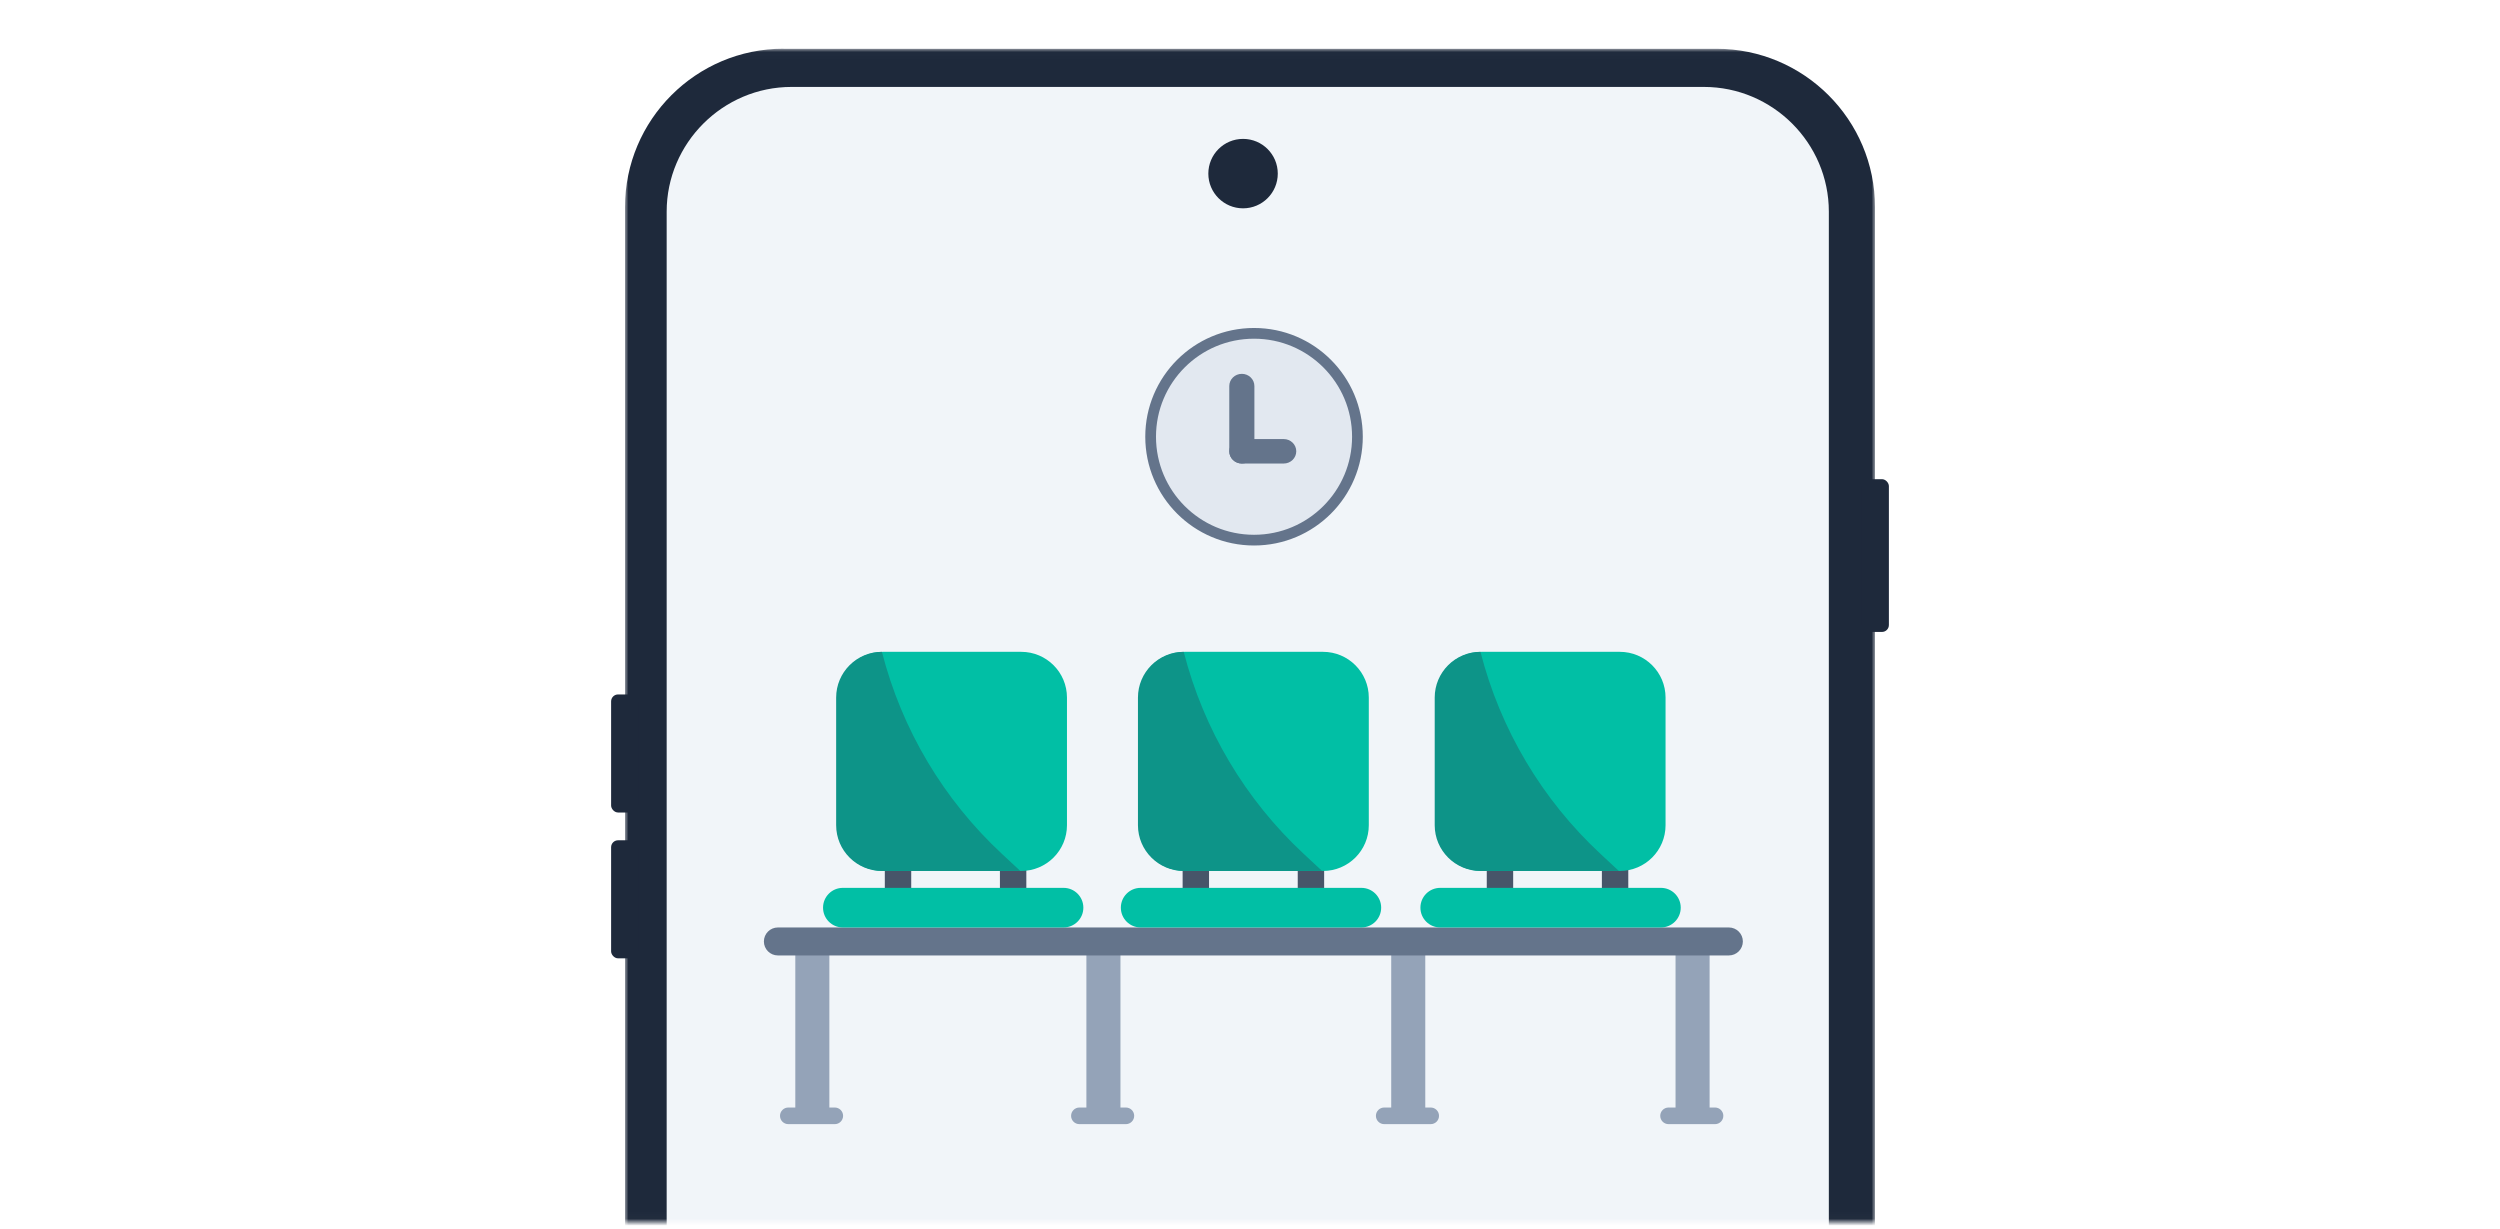 <svg width="360" height="177" viewBox="0 0 360 177" fill="none" xmlns="http://www.w3.org/2000/svg">
<rect width="360" height="177" fill="white"/>
<mask id="mask0_1362_3100" style="mask-type:alpha" maskUnits="userSpaceOnUse" x="90" y="7" width="180" height="169">
<rect x="90" y="7.013" width="180" height="168.974" fill="#D9D9D9"/>
</mask>
<g mask="url(#mask0_1362_3100)">
<path d="M112.824 7.024H247.176C259.769 7.024 270 17.254 270 29.847V323.045C270 335.638 259.769 345.869 247.176 345.869H112.824C100.231 345.869 90 335.638 90 323.045V29.837C90 17.243 100.231 7.013 112.824 7.013V7.024Z" fill="#1E293B"/>
<path d="M263.353 30.476V321.626C263.353 331.499 255.257 339.583 245.362 339.583H113.979C104.085 339.583 96 331.509 96 321.626V30.476C96 20.603 104.096 12.518 113.979 12.518H245.362C255.257 12.518 263.353 20.592 263.353 30.476Z" fill="#F1F5F9"/>
<path d="M162.126 159.483H161.346V135.988H156.441V159.483H155.434C154.773 159.483 154.237 160.019 154.237 160.68C154.237 161.341 154.773 161.877 155.434 161.877H162.126C162.787 161.877 163.323 161.341 163.323 160.68C163.323 160.019 162.787 159.483 162.126 159.483Z" fill="#94A3B8"/>
<path d="M206.02 159.483H205.24V135.988H200.335V159.483H199.329C198.667 159.483 198.131 160.019 198.131 160.68C198.131 161.341 198.667 161.877 199.329 161.877H206.02C206.682 161.877 207.218 161.341 207.218 160.68C207.218 160.019 206.682 159.483 206.02 159.483Z" fill="#94A3B8"/>
<path d="M246.963 159.483H246.183V135.988H241.278V159.483H240.271C239.61 159.483 239.074 160.019 239.074 160.68C239.074 161.341 239.61 161.877 240.271 161.877H246.963C247.624 161.877 248.16 161.341 248.16 160.68C248.16 160.019 247.624 159.483 246.963 159.483Z" fill="#94A3B8"/>
<path d="M120.209 159.483H119.429V135.988H114.524V159.483H113.517C112.856 159.483 112.32 160.019 112.32 160.68C112.32 161.341 112.856 161.877 113.517 161.877H120.209C120.87 161.877 121.406 161.341 121.406 160.68C121.406 160.019 120.87 159.483 120.209 159.483Z" fill="#94A3B8"/>
<path d="M248.956 133.555H112.016C110.903 133.555 110 134.457 110 135.57C110 136.682 110.903 137.584 112.016 137.584H248.956C250.069 137.584 250.972 136.682 250.972 135.57C250.972 134.457 250.069 133.555 248.956 133.555Z" fill="#64748B"/>
<path d="M131.216 123.364H127.413V129.448H131.216V123.364Z" fill="#475569"/>
<path d="M147.792 123.364H143.989V129.448H147.792V123.364Z" fill="#475569"/>
<path d="M147.054 93.863H127.124C123.484 93.863 120.534 96.814 120.534 100.453V118.828C120.534 122.468 123.484 125.419 127.124 125.419H147.054C150.694 125.419 153.644 122.468 153.644 118.828V100.453C153.644 96.814 150.694 93.863 147.054 93.863Z" fill="#01BFA5"/>
<path d="M146.926 125.419H126.996C123.357 125.419 120.406 122.468 120.406 118.828V100.453C120.406 96.814 123.357 93.863 126.996 93.863C129.852 105.031 135.862 115.144 144.311 122.989L146.926 125.419Z" fill="#0D9488"/>
<path d="M153.153 127.852H121.368C119.794 127.852 118.518 129.128 118.518 130.702V130.705C118.518 132.279 119.794 133.555 121.368 133.555H153.153C154.727 133.555 156.003 132.279 156.003 130.705V130.702C156.003 129.128 154.727 127.852 153.153 127.852Z" fill="#01BFA5"/>
<path d="M174.101 123.364H170.298V129.448H174.101V123.364Z" fill="#475569"/>
<path d="M190.677 123.364H186.874V129.448H190.677V123.364Z" fill="#475569"/>
<path d="M196.038 127.852H164.252C162.678 127.852 161.402 129.128 161.402 130.702V130.705C161.402 132.279 162.678 133.555 164.252 133.555H196.038C197.612 133.555 198.888 132.279 198.888 130.705V130.702C198.888 129.128 197.612 127.852 196.038 127.852Z" fill="#01BFA5"/>
<path d="M217.897 123.364H214.094V129.448H217.897V123.364Z" fill="#475569"/>
<path d="M234.473 123.364H230.67V129.448H234.473V123.364Z" fill="#475569"/>
<path d="M239.175 127.852H207.39C205.816 127.852 204.54 129.128 204.54 130.702V130.705C204.54 132.279 205.816 133.555 207.39 133.555H239.175C240.749 133.555 242.025 132.279 242.025 130.705V130.702C242.025 129.128 240.749 127.852 239.175 127.852Z" fill="#01BFA5"/>
<path d="M190.516 93.863H170.587C166.947 93.863 163.996 96.814 163.996 100.453V118.828C163.996 122.468 166.947 125.419 170.587 125.419H190.516C194.156 125.419 197.107 122.468 197.107 118.828V100.453C197.107 96.814 194.156 93.863 190.516 93.863Z" fill="#01BFA5"/>
<path d="M190.385 125.419H170.456C166.816 125.419 163.865 122.468 163.865 118.828V100.453C163.865 96.814 166.816 93.863 170.456 93.863C173.312 105.031 179.321 115.144 187.77 122.989L190.385 125.419Z" fill="#0D9488"/>
<path d="M233.249 93.863H213.32C209.68 93.863 206.729 96.814 206.729 100.453V118.828C206.729 122.468 209.68 125.419 213.32 125.419H233.249C236.889 125.419 239.84 122.468 239.84 118.828V100.453C239.84 96.814 236.889 93.863 233.249 93.863Z" fill="#01BFA5"/>
<path d="M233.118 125.419H213.188C209.549 125.419 206.598 122.468 206.598 118.828V100.453C206.598 96.814 209.549 93.863 213.188 93.863C216.044 105.031 222.054 115.144 230.503 122.989L233.118 125.419Z" fill="#0D9488"/>
<circle cx="180.581" cy="62.891" r="14.89" fill="#E2E8F0" stroke="#64748B" stroke-width="1.544"/>
<path d="M177.016 55.594C177.016 54.621 177.825 53.833 178.825 53.833C179.824 53.833 180.633 54.621 180.633 55.594V64.986C180.633 65.959 179.824 66.748 178.825 66.748C177.825 66.748 177.016 65.959 177.016 64.986V55.594Z" fill="#64748B"/>
<path d="M184.854 63.225C185.853 63.225 186.663 64.014 186.663 64.986C186.663 65.959 185.853 66.748 184.854 66.748H178.825C177.825 66.748 177.016 65.959 177.016 64.986C177.016 64.014 177.825 63.225 178.825 63.225L184.854 63.225Z" fill="#64748B"/>
<circle cx="179" cy="25" r="5" fill="#1E293B"/>
</g>
<rect x="88" y="121" width="4" height="17" rx="1" fill="#1E293B"/>
<rect x="88" y="100" width="4" height="17" rx="1" fill="#1E293B"/>
<rect x="268" y="69" width="4" height="22" rx="1" fill="#1E293B"/>
</svg>
